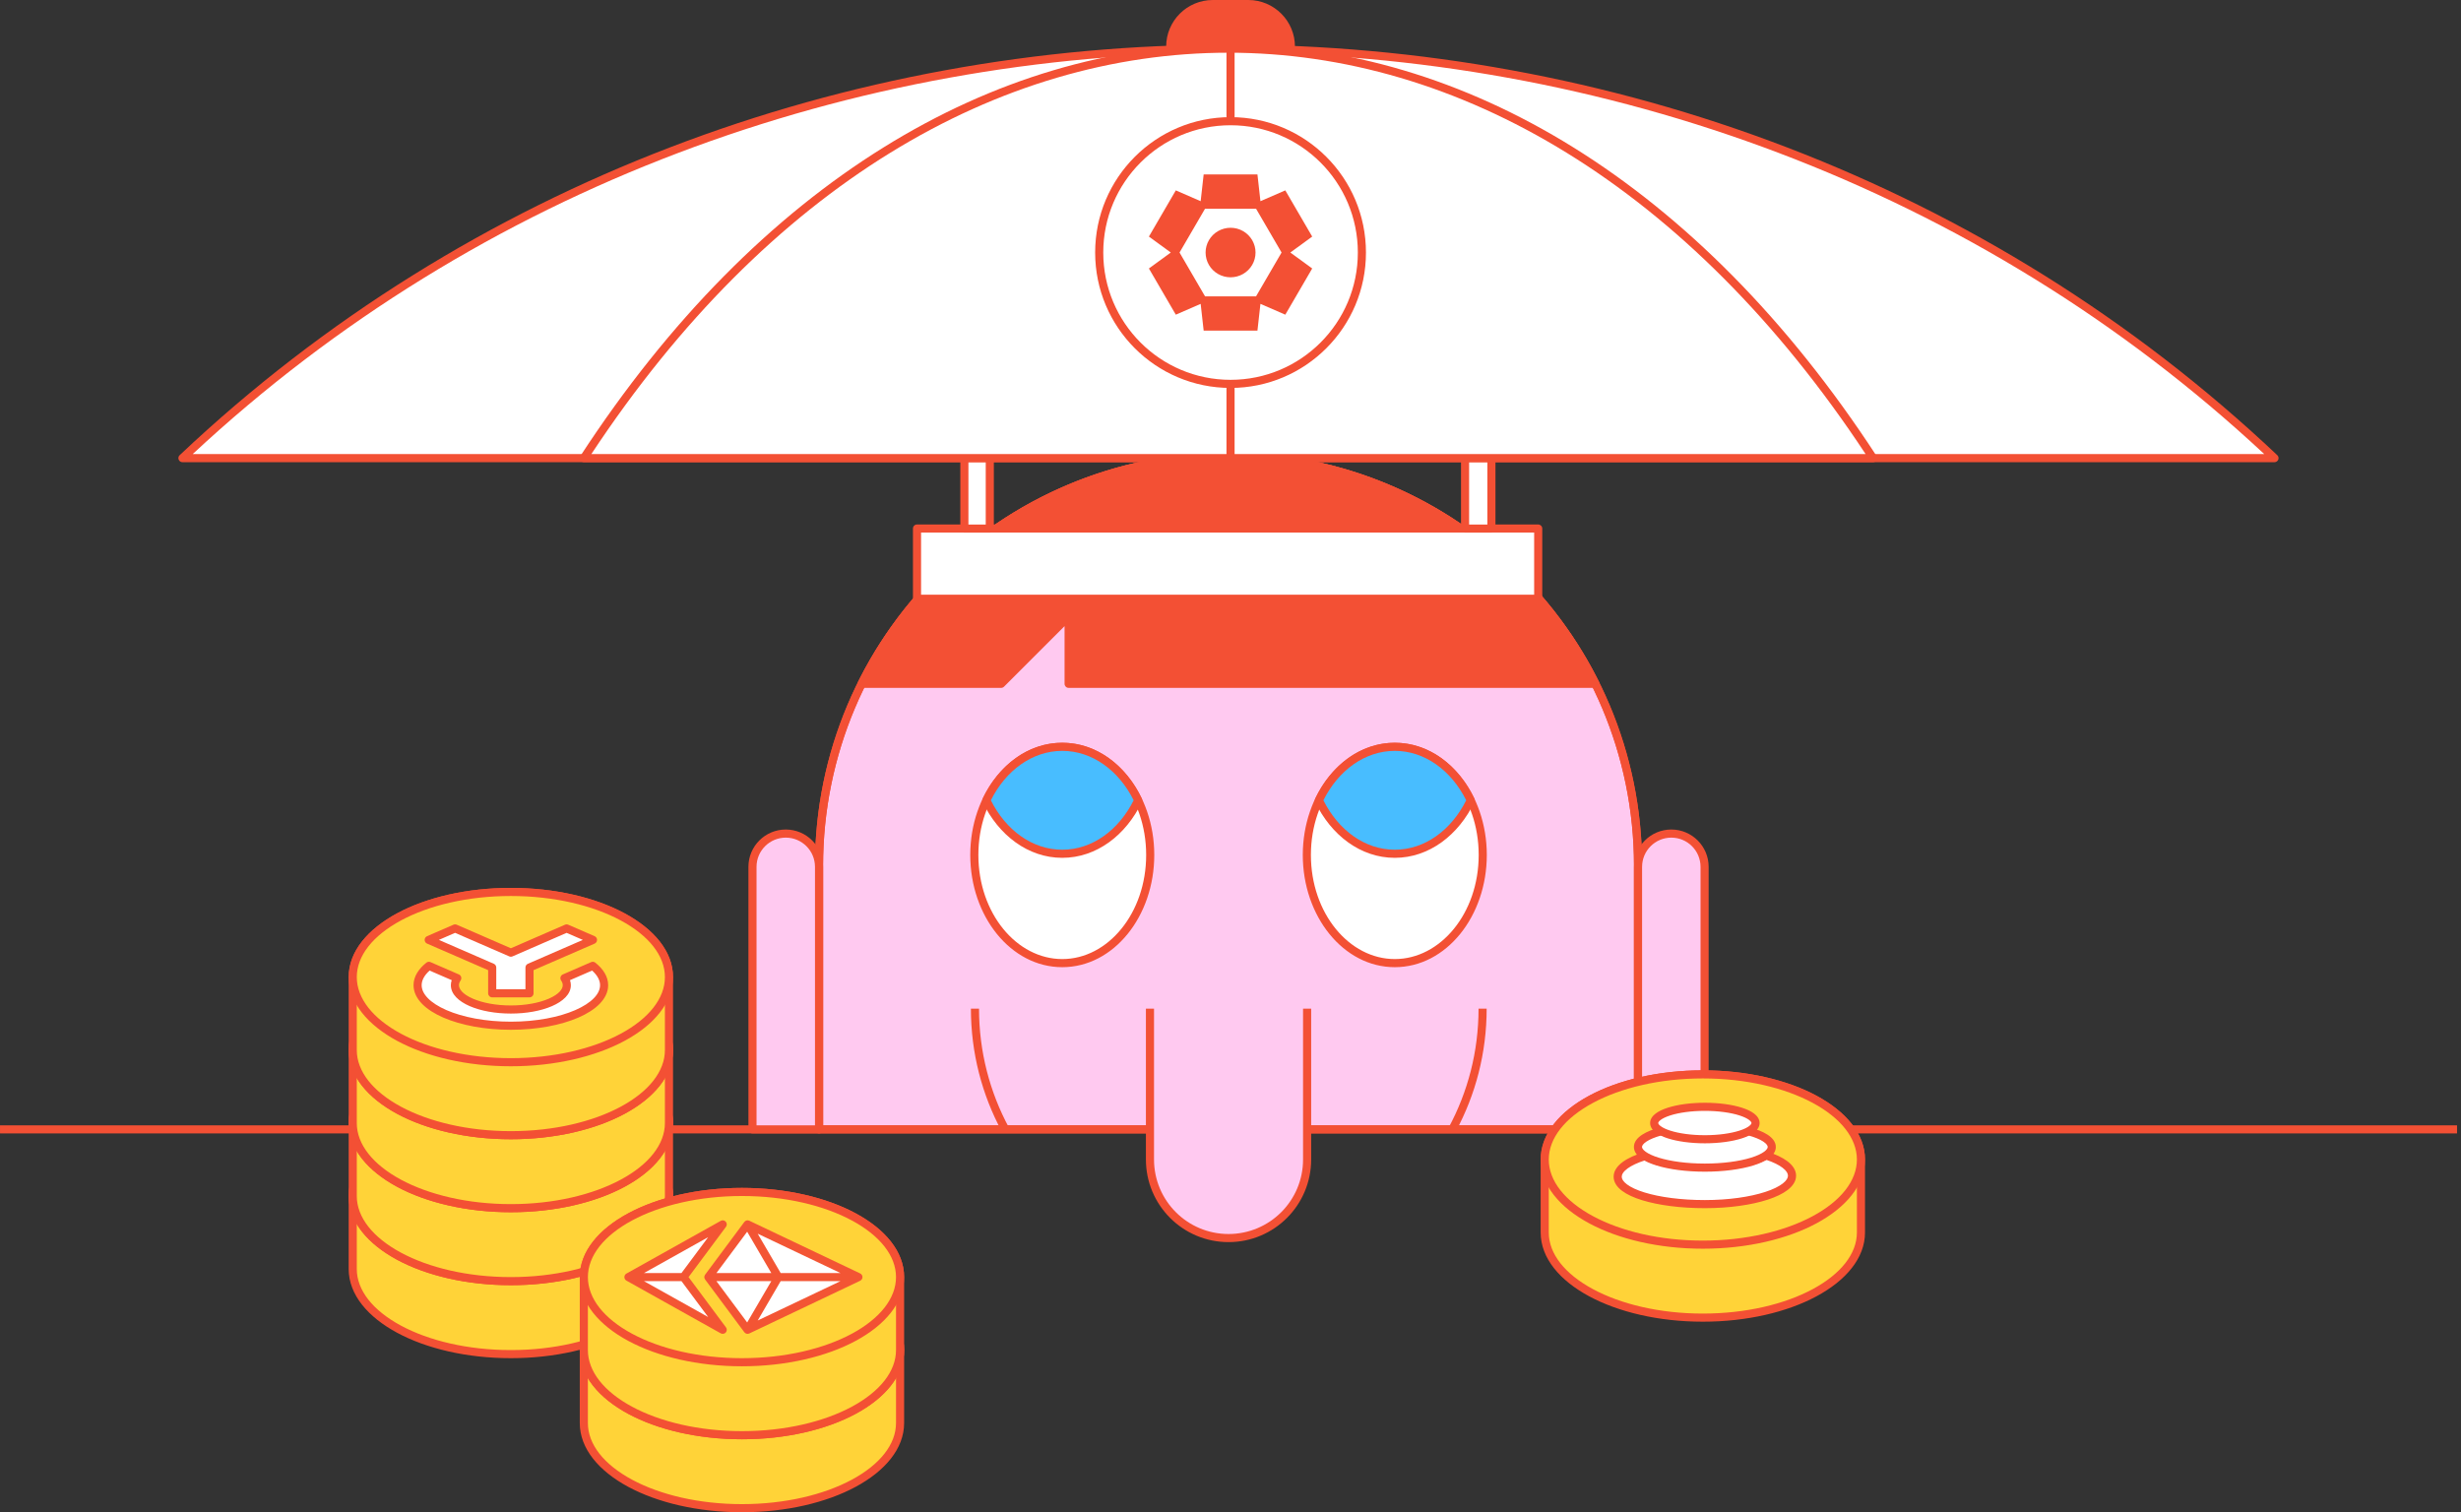 <svg fill="none" height="373" viewBox="0 0 607 373" width="607" xmlns="http://www.w3.org/2000/svg"><rect x="0" y="0" width="607" height="373" fill="#333333" stroke="none"/><path d="m202.011 213.583c0-55.782 45.221-101.003 101.003-101.003 55.783 0 101.004 45.221 101.004 101.003v64.98h-202.007z" fill="#ffc9f0"/><path clip-rule="evenodd" d="m201.011 213.583c0-56.335 45.669-102.003 102.003-102.003 56.335 0 102.004 45.668 102.004 102.003v64.98c0 .552-.448 1-1 1h-202.007c-.552 0-1-.448-1-1zm102.003-100.003c-55.23 0-100.003 44.773-100.003 100.003v63.98h200.007v-63.98c0-55.23-44.773-100.003-100.004-100.003z" fill="#f35034" fill-rule="evenodd"/><path clip-rule="evenodd" d="m201.011 213.583c0-56.335 45.669-102.003 102.003-102.003 56.335 0 102.004 45.668 102.004 102.003v63.98h201.006v2h-606.02v-2h201.007zm2 63.98h200.007v-63.98c0-55.23-44.773-100.003-100.004-100.003-55.23 0-100.003 44.773-100.003 100.003z" fill="#f35034" fill-rule="evenodd"/><path clip-rule="evenodd" d="m241.473 248.787c0 10.603 2.662 20.579 7.351 29.296l-1.761.947c-4.843-9.001-7.59-19.302-7.59-30.243zm115.855 29.296c4.689-8.717 7.351-18.693 7.351-29.296h2c0 10.941-2.748 21.242-7.59 30.243z" fill="#f35034" fill-rule="evenodd"/><path d="m322.397 283.031v-81.076h-38.76v81.076c0 15.672 8.677 22.344 19.38 22.344s19.38-6.672 19.38-22.344z" fill="#ffc9f0"/><path clip-rule="evenodd" d="m284.637 248.789v37.205c0 10.151 8.229 18.38 18.38 18.38s18.38-8.229 18.38-18.38v-37.205h2v37.205c0 11.256-9.124 20.38-20.38 20.38-11.255 0-20.38-9.124-20.38-20.38v-37.205z" fill="#f35034" fill-rule="evenodd"/><path d="m212.525 168.668h34.404l16.644-16.644v16.644h19.38 110.555c-16.532-33.244-50.844-56.088-90.491-56.088-30.796 0-58.373 13.782-76.899 35.515-5.325 6.247-9.902 13.151-13.593 20.573z" fill="#f35034"/><path clip-rule="evenodd" d="m303.017 113.58c-30.491 0-57.794 13.645-76.138 35.164-4.925 5.778-9.204 12.123-12.725 18.924h32.361l16.351-16.351c.286-.286.716-.372 1.09-.217.373.155.617.519.617.924v15.644h17.38v-15.644h2v15.644h107.926c-16.636-32.132-50.186-54.088-88.862-54.088zm-77.66 33.867c18.708-21.947 46.559-35.867 77.66-35.867 40.041 0 74.692 23.072 91.387 56.642.154.31.137.678-.046.972-.182.295-.504.474-.85.474h-129.935c-.552 0-1-.448-1-1v-14.23l-14.937 14.937c-.187.187-.442.293-.707.293h-34.404c-.346 0-.668-.179-.85-.474-.183-.294-.2-.662-.046-.972 3.728-7.495 8.351-14.467 13.728-20.775z" fill="#f35034" fill-rule="evenodd"/><path d="m185.597 213.811c0-4.533 3.675-8.207 8.208-8.207s8.208 3.674 8.208 8.207v64.752h-16.416z" fill="#ffc9f0"/><path clip-rule="evenodd" d="m184.597 213.811c0-5.085 4.123-9.207 9.208-9.207 5.086 0 9.208 4.122 9.208 9.207v64.752c0 .552-.448 1-1 1h-16.416c-.552 0-1-.448-1-1zm9.208-7.207c-3.981 0-7.208 3.227-7.208 7.207v63.752h14.416v-63.752c0-3.98-3.227-7.207-7.208-7.207z" fill="#f35034" fill-rule="evenodd"/><path d="m404.017 213.811c0-4.533 3.675-8.207 8.208-8.207 4.534 0 8.208 3.674 8.208 8.207v64.752h-16.416z" fill="#ffc9f0"/><path clip-rule="evenodd" d="m403.017 213.811c0-5.085 4.123-9.207 9.208-9.207 5.086 0 9.208 4.122 9.208 9.207v64.752c0 .552-.447 1-1 1h-16.416c-.552 0-1-.448-1-1zm9.208-7.207c-3.98 0-7.208 3.227-7.208 7.207v63.752h14.416v-63.752c0-3.98-3.227-7.207-7.208-7.207z" fill="#f35034" fill-rule="evenodd"/><path d="m262.006 237.557c-11.981 0-21.693-11.943-21.693-26.676s9.712-26.676 21.693-26.676c11.98 0 21.692 11.943 21.692 26.676s-9.712 26.676-21.692 26.676z" fill="#fff"/><path clip-rule="evenodd" d="m282.698 210.881c0-14.384-9.447-25.676-20.692-25.676s-20.693 11.292-20.693 25.676c0 14.383 9.448 25.676 20.693 25.676s20.692-11.293 20.692-25.676zm-20.692-27.676c12.716 0 22.692 12.594 22.692 27.676s-9.976 27.676-22.692 27.676-22.693-12.594-22.693-27.676 9.977-27.676 22.693-27.676z" fill="#f35034" fill-rule="evenodd"/><path d="m243.283 197.396c3.768 7.893 10.741 13.192 18.721 13.192s14.954-5.299 18.721-13.192c-3.767-7.892-10.741-13.191-18.721-13.191s-14.953 5.299-18.721 13.191z" fill="#48bdff"/><path clip-rule="evenodd" d="m281.628 196.966c.13.272.13.589 0 .861-3.89 8.149-11.167 13.761-19.624 13.761s-15.733-5.612-19.623-13.761c-.13-.272-.13-.589 0-.861 3.89-8.15 11.166-13.761 19.623-13.761s15.734 5.611 19.624 13.761zm-2.016.43c-3.687-7.392-10.247-12.191-17.608-12.191s-13.921 4.799-17.608 12.191c3.687 7.392 10.247 12.192 17.608 12.192s13.921-4.8 17.608-12.192z" fill="#f35034" fill-rule="evenodd"/><path d="m344.023 237.557c11.98 0 21.693-11.943 21.693-26.676s-9.713-26.676-21.693-26.676-21.692 11.943-21.692 26.676 9.712 26.676 21.692 26.676z" fill="#fff"/><path clip-rule="evenodd" d="m323.331 210.881c0-14.384 9.447-25.676 20.692-25.676s20.693 11.292 20.693 25.676c0 14.383-9.448 25.676-20.693 25.676s-20.692-11.293-20.692-25.676zm20.692-27.676c-12.716 0-22.692 12.594-22.692 27.676s9.976 27.676 22.692 27.676 22.693-12.594 22.693-27.676-9.977-27.676-22.693-27.676z" fill="#f35034" fill-rule="evenodd"/><path d="m362.746 197.396c-3.768 7.893-10.741 13.192-18.721 13.192s-14.954-5.299-18.721-13.192c3.767-7.892 10.741-13.191 18.721-13.191s14.953 5.299 18.721 13.191z" fill="#48bdff"/><path clip-rule="evenodd" d="m324.401 196.966c-.13.272-.13.589 0 .861 3.89 8.149 11.167 13.761 19.624 13.761 8.456 0 15.733-5.612 19.623-13.761.13-.272.13-.589 0-.861-3.89-8.15-11.167-13.761-19.623-13.761-8.457 0-15.734 5.611-19.624 13.761zm2.015.43c3.688-7.392 10.248-12.191 17.609-12.191s13.92 4.799 17.608 12.191c-3.688 7.392-10.247 12.192-17.608 12.192s-13.921-4.8-17.609-12.192z" fill="#f35034" fill-rule="evenodd"/><path d="m226.179 130.363h153.215v17.328h-153.215z" fill="#fff"/><path clip-rule="evenodd" d="m225.179 130.363c0-.552.447-1 1-1h153.215c.552 0 1 .448 1 1v17.328c0 .552-.448 1-1 1h-153.215c-.553 0-1-.448-1-1zm2 1v15.328h151.215v-15.328z" fill="#f35034" fill-rule="evenodd"/><path d="m237.859 112.494h6.271v17.882h-6.271z" fill="#fff"/><path clip-rule="evenodd" d="m236.859 112.494c0-.552.448-1 1-1h6.271c.552 0 1 .448 1 1v17.882c0 .552-.448 1-1 1h-6.271c-.552 0-1-.448-1-1zm2 1v15.882h4.271v-15.882z" fill="#f35034" fill-rule="evenodd"/><path d="m361.353 112.494h6.502v17.882h-6.502z" fill="#fff"/><path clip-rule="evenodd" d="m360.353 112.494c0-.552.447-1 1-1h6.502c.553 0 1 .448 1 1v17.882c0 .552-.447 1-1 1h-6.502c-.553 0-1-.448-1-1zm2 1v15.882h4.502v-15.882z" fill="#f35034" fill-rule="evenodd"/><path d="m45 113c142.49-134.667 373.511-134.667 516 0z" fill="#fff"/><path clip-rule="evenodd" d="m558.473 112h-510.946c141.631-132 369.315-132 510.946 0zm-514.16.273c142.875-135.031 374.499-135.031 517.374 0 .298.282.394.716.242 1.097-.151.38-.519.63-.929.63h-516c-.41 0-.778-.25-.929-.63-.151-.381-.055-.815.242-1.097z" fill="#f35034" fill-rule="evenodd"/><path d="m144 113c87.813-134.667 230.187-134.667 318 0z" fill="#fff"/><g fill="#f35034"><path clip-rule="evenodd" d="m145.852 112h314.296c-43.643-66.097-100.465-99-157.148-99s-113.505 32.903-157.148 99zm157.148-101c57.97 0 115.799 33.918 159.838 101.454.2.307.216.7.041 1.022-.174.323-.512.524-.879.524h-318c-.367 0-.704-.201-.879-.524-.175-.322-.159-.715.041-1.022 44.039-67.536 101.868-101.454 159.838-101.454z" fill-rule="evenodd"/><path clip-rule="evenodd" d="m302.51 113.073v-100.69h2v100.69z" fill-rule="evenodd"/><path d="m288.629 11.507c0-5.803 4.704-10.507 10.507-10.507h8.755c5.803 0 10.507 4.704 10.507 10.507z"/><path clip-rule="evenodd" d="m287.629 11.507c0-6.355 5.152-11.507 11.507-11.507h8.755c6.355 0 11.507 5.152 11.507 11.507 0 .552-.448 1-1 1h-29.769c-.553 0-1-.448-1-1zm2.052-1h27.665c-.499-4.78-4.542-8.507-9.455-8.507h-8.755c-4.913 0-8.956 3.726-9.455 8.507z" fill-rule="evenodd"/></g><path d="m335.909 62.289c0 17.892-14.504 32.396-32.396 32.396s-32.396-14.504-32.396-32.396 14.504-32.396 32.396-32.396 32.396 14.504 32.396 32.396z" fill="#fff"/><path clip-rule="evenodd" d="m303.513 30.893c-17.339 0-31.396 14.056-31.396 31.396s14.057 31.396 31.396 31.396c17.34 0 31.396-14.056 31.396-31.396s-14.056-31.396-31.396-31.396zm-33.396 31.396c0-18.444 14.952-33.396 33.396-33.396s33.396 14.952 33.396 33.396-14.952 33.396-33.396 33.396-33.396-14.952-33.396-33.396z" fill="#f35034" fill-rule="evenodd"/><path d="m297.564 63.872c.141.522.349 1.016.616 1.472.265.455.591.88.974 1.26.386.384.817.71 1.28.974.461.264.959.471 1.486.611.525.14 1.061.208 1.593.207.532.001 1.068-.068 1.594-.207.526-.139 1.024-.346 1.485-.61.463-.265.895-.591 1.281-.975.383-.38.709-.804.973-1.259.267-.457.476-.951.617-1.472.142-.525.211-1.059.21-1.59 0-.524-.068-1.052-.208-1.57-.141-.523-.349-1.018-.616-1.476-.267-.46-.596-.888-.983-1.271-.384-.381-.812-.704-1.272-.967-.461-.265-.96-.472-1.486-.611-.526-.14-1.063-.208-1.595-.208-.532-.001-1.068.068-1.594.208-.527.14-1.026.347-1.487.611-.459.263-.887.586-1.271.966-.387.383-.716.811-.983 1.271-.267.458-.476.953-.616 1.475-.14.519-.209 1.047-.208 1.572-.001.53.067 1.065.21 1.589z" fill="#f35034"/><path clip-rule="evenodd" d="m310.147 43.025.738 6.599 6.133-2.666 6.633 11.395-5.394 3.934 5.394 3.934-6.633 11.395-6.133-2.666-.738 6.599h-13.267l-.739-6.599-6.132 2.666-6.634-11.395 5.394-3.934-5.394-3.934 6.634-11.395 6.132 2.666.739-6.599zm-12.925 8.457h12.582l6.291 10.806-6.291 10.806h-12.582l-6.291-10.806z" fill="#f35034" fill-rule="evenodd"/><path d="m87 313c0 11.598 17.461 21 39 21s39-9.402 39-21v-18c0-11.598-17.461-21-39-21s-39 9.402-39 21z" fill="#ffd338"/><path clip-rule="evenodd" d="m154.051 279.27c7.189 3.871 11.949 9.387 11.949 15.73v18c0 6.343-4.76 11.859-11.949 15.73-7.23 3.893-17.149 6.27-28.051 6.27s-20.821-2.377-28.051-6.27c-7.189-3.871-11.949-9.387-11.949-15.73v-18c0-6.343 4.76-11.859 11.949-15.73 7.23-3.893 17.149-6.27 28.051-6.27s20.821 2.377 28.051 6.27zm-.948 1.761c-6.885-3.707-16.466-6.031-27.103-6.031s-20.218 2.324-27.103 6.031c-6.926 3.73-10.897 8.714-10.897 13.969v18c0 5.255 3.971 10.239 10.897 13.969 6.885 3.707 16.466 6.031 27.103 6.031s20.218-2.324 27.103-6.031c6.926-3.73 10.897-8.714 10.897-13.969v-18c0-5.255-3.971-10.239-10.897-13.969z" fill="#f35034" fill-rule="evenodd"/><path d="m126 316c-21.539 0-39-9.402-39-21s17.461-21 39-21 39 9.402 39 21-17.461 21-39 21z" fill="#ffd338"/><path clip-rule="evenodd" d="m153.103 281.031c-6.885-3.707-16.466-6.031-27.103-6.031s-20.218 2.324-27.103 6.031c-6.926 3.73-10.897 8.714-10.897 13.969s3.971 10.239 10.897 13.969c6.885 3.707 16.466 6.031 27.103 6.031s20.218-2.324 27.103-6.031c6.926-3.73 10.897-8.714 10.897-13.969s-3.971-10.239-10.897-13.969zm.948-1.761c7.189 3.871 11.949 9.387 11.949 15.73s-4.76 11.859-11.949 15.73c-7.23 3.893-17.149 6.27-28.051 6.27s-20.821-2.377-28.051-6.27c-7.189-3.871-11.949-9.387-11.949-15.73s4.76-11.859 11.949-15.73c7.23-3.893 17.149-6.27 28.051-6.27s20.821 2.377 28.051 6.27z" fill="#f35034" fill-rule="evenodd"/><path d="m87 295c0 11.598 17.461 21 39 21s39-9.402 39-21v-18c0-11.598-17.461-21-39-21s-39 9.402-39 21z" fill="#ffd338"/><path clip-rule="evenodd" d="m154.051 261.27c7.189 3.871 11.949 9.387 11.949 15.73v18c0 6.343-4.76 11.859-11.949 15.73-7.23 3.893-17.149 6.27-28.051 6.27s-20.821-2.377-28.051-6.27c-7.189-3.871-11.949-9.387-11.949-15.73v-18c0-6.343 4.76-11.859 11.949-15.73 7.23-3.893 17.149-6.27 28.051-6.27s20.821 2.377 28.051 6.27zm-.948 1.761c-6.885-3.707-16.466-6.031-27.103-6.031s-20.218 2.324-27.103 6.031c-6.926 3.73-10.897 8.714-10.897 13.969v18c0 5.255 3.971 10.239 10.897 13.969 6.885 3.707 16.466 6.031 27.103 6.031s20.218-2.324 27.103-6.031c6.926-3.73 10.897-8.714 10.897-13.969v-18c0-5.255-3.971-10.239-10.897-13.969z" fill="#f35034" fill-rule="evenodd"/><path d="m126 298c-21.539 0-39-9.402-39-21s17.461-21 39-21 39 9.402 39 21-17.461 21-39 21z" fill="#ffd338"/><path clip-rule="evenodd" d="m153.103 263.031c-6.885-3.707-16.466-6.031-27.103-6.031s-20.218 2.324-27.103 6.031c-6.926 3.73-10.897 8.714-10.897 13.969s3.971 10.239 10.897 13.969c6.885 3.707 16.466 6.031 27.103 6.031s20.218-2.324 27.103-6.031c6.926-3.73 10.897-8.714 10.897-13.969s-3.971-10.239-10.897-13.969zm.948-1.761c7.189 3.871 11.949 9.387 11.949 15.73s-4.76 11.859-11.949 15.73c-7.23 3.893-17.149 6.27-28.051 6.27s-20.821-2.377-28.051-6.27c-7.189-3.871-11.949-9.387-11.949-15.73s4.76-11.859 11.949-15.73c7.23-3.893 17.149-6.27 28.051-6.27s20.821 2.377 28.051 6.27z" fill="#f35034" fill-rule="evenodd"/><path d="m87 277c0 11.598 17.461 21 39 21s39-9.402 39-21v-18c0-11.598-17.461-21-39-21s-39 9.402-39 21z" fill="#ffd338"/><path clip-rule="evenodd" d="m154.051 243.27c7.189 3.871 11.949 9.387 11.949 15.73v18c0 6.343-4.76 11.859-11.949 15.73-7.23 3.893-17.149 6.27-28.051 6.27s-20.821-2.377-28.051-6.27c-7.189-3.871-11.949-9.387-11.949-15.73v-18c0-6.343 4.76-11.859 11.949-15.73 7.23-3.893 17.149-6.27 28.051-6.27s20.821 2.377 28.051 6.27zm-.948 1.761c-6.885-3.707-16.466-6.031-27.103-6.031s-20.218 2.324-27.103 6.031c-6.926 3.73-10.897 8.714-10.897 13.969v18c0 5.255 3.971 10.239 10.897 13.969 6.885 3.707 16.466 6.031 27.103 6.031s20.218-2.324 27.103-6.031c6.926-3.73 10.897-8.714 10.897-13.969v-18c0-5.255-3.971-10.239-10.897-13.969z" fill="#f35034" fill-rule="evenodd"/><path d="m126 280c-21.539 0-39-9.402-39-21s17.461-21 39-21 39 9.402 39 21-17.461 21-39 21z" fill="#ffd338"/><path clip-rule="evenodd" d="m153.103 245.031c-6.885-3.707-16.466-6.031-27.103-6.031s-20.218 2.324-27.103 6.031c-6.926 3.73-10.897 8.714-10.897 13.969s3.971 10.239 10.897 13.969c6.885 3.707 16.466 6.031 27.103 6.031s20.218-2.324 27.103-6.031c6.926-3.73 10.897-8.714 10.897-13.969s-3.971-10.239-10.897-13.969zm.948-1.761c7.189 3.871 11.949 9.387 11.949 15.73s-4.76 11.859-11.949 15.73c-7.23 3.893-17.149 6.27-28.051 6.27s-20.821-2.377-28.051-6.27c-7.189-3.871-11.949-9.387-11.949-15.73s4.76-11.859 11.949-15.73c7.23-3.893 17.149-6.27 28.051-6.27s20.821 2.377 28.051 6.27z" fill="#f35034" fill-rule="evenodd"/><path d="m87 259c0 11.598 17.461 21 39 21s39-9.402 39-21v-18c0-11.598-17.461-21-39-21s-39 9.402-39 21z" fill="#ffd338"/><path clip-rule="evenodd" d="m154.051 225.27c7.189 3.871 11.949 9.387 11.949 15.73v18c0 6.343-4.76 11.859-11.949 15.73-7.23 3.893-17.149 6.27-28.051 6.27s-20.821-2.377-28.051-6.27c-7.189-3.871-11.949-9.387-11.949-15.73v-18c0-6.343 4.76-11.859 11.949-15.73 7.23-3.893 17.149-6.27 28.051-6.27s20.821 2.377 28.051 6.27zm-.948 1.761c-6.885-3.707-16.466-6.031-27.103-6.031s-20.218 2.324-27.103 6.031c-6.926 3.73-10.897 8.714-10.897 13.969v18c0 5.255 3.971 10.239 10.897 13.969 6.885 3.707 16.466 6.031 27.103 6.031s20.218-2.324 27.103-6.031c6.926-3.73 10.897-8.714 10.897-13.969v-18c0-5.255-3.971-10.239-10.897-13.969z" fill="#f35034" fill-rule="evenodd"/><path d="m126 262c-21.539 0-39-9.402-39-21s17.461-21 39-21 39 9.402 39 21-17.461 21-39 21z" fill="#ffd338"/><path clip-rule="evenodd" d="m153.103 227.031c-6.885-3.707-16.466-6.031-27.103-6.031s-20.218 2.324-27.103 6.031c-6.926 3.73-10.897 8.714-10.897 13.969s3.971 10.239 10.897 13.969c6.885 3.707 16.466 6.031 27.103 6.031s20.218-2.324 27.103-6.031c6.926-3.73 10.897-8.714 10.897-13.969s-3.971-10.239-10.897-13.969zm.948-1.761c7.189 3.871 11.949 9.387 11.949 15.73s-4.76 11.859-11.949 15.73c-7.23 3.893-17.149 6.27-28.051 6.27s-20.821-2.377-28.051-6.27c-7.189-3.871-11.949-9.387-11.949-15.73s4.76-11.859 11.949-15.73c7.23-3.893 17.149-6.27 28.051-6.27s20.821 2.377 28.051 6.27z" fill="#f35034" fill-rule="evenodd"/><path d="m146.21 238.226-6.995 3.04c.384.556.584 1.139.584 1.736 0 1.602-1.435 3.109-4.043 4.242-2.606 1.133-6.072 1.756-9.757 1.756-3.686 0-7.152-.623-9.758-1.756s-4.042-2.639-4.042-4.242c0-.597.199-1.18.583-1.736l-6.995-3.04c-1.776 1.42-2.787 3.047-2.787 4.776 0 5.522 10.298 9.998 23 9.998s23-4.476 23-9.998c0-1.729-1.011-3.356-2.789-4.775z" fill="#fff"/><path d="m121.4 245.002h9.2v-6.363l15.661-6.81-6.507-2.828-13.75 5.98-13.759-5.981-6.506 2.828 15.661 6.807z" fill="#fff"/><path clip-rule="evenodd" d="m111.846 228.083c.255-.111.543-.111.798 0l13.36 5.807 13.351-5.806c.254-.11.543-.11.797 0l6.507 2.828c.365.159.602.519.602.917s-.236.758-.602.917l-15.059 6.549v5.707c0 .552-.448 1-1 1h-9.2c-.552 0-1-.448-1-1v-5.711l-15.059-6.546c-.365-.159-.602-.519-.602-.917s.237-.759.602-.917zm.399 2.007-3.997 1.738 13.551 5.89c.365.159.601.519.601.917v5.367h7.2v-5.363c0-.398.236-.758.601-.917l13.551-5.893-3.998-1.737-13.351 5.806c-.254.11-.543.11-.797 0zm-7.082 7.355c.29-.231.683-.284 1.023-.136l6.994 3.04c.275.119.481.355.563.643.082.287.032.596-.138.843-.288.416-.406.805-.406 1.167 0 .957.9 2.22 3.44 3.325 2.449 1.064 5.772 1.673 9.36 1.673 3.587 0 6.91-.609 9.359-1.673v-.001c2.541-1.104 3.441-2.367 3.441-3.324 0-.362-.119-.751-.407-1.167-.17-.247-.22-.556-.138-.843.082-.288.288-.524.563-.643l6.994-3.04c.257-.112.549-.11.805.003l.001.001c.078.035.151.079.218.132 1.907 1.521 3.165 3.407 3.165 5.557 0 1.714-.803 3.266-2.091 4.589-1.283 1.319-3.091 2.461-5.247 3.398-4.315 1.876-10.207 3.011-16.662 3.011s-12.347-1.135-16.662-3.011c-2.156-.937-3.964-2.079-5.247-3.398-1.288-1.323-2.091-2.875-2.091-4.589 0-2.15 1.258-4.035 3.163-5.557zm.795 1.946c-1.336 1.198-1.958 2.429-1.958 3.611 0 1.048.484 2.126 1.524 3.195 1.045 1.073 2.605 2.086 4.611 2.958 4.009 1.742 9.618 2.845 15.865 2.845s11.856-1.103 15.865-2.845c2.006-.872 3.566-1.885 4.611-2.958 1.04-1.069 1.524-2.147 1.524-3.195 0-1.182-.623-2.414-1.96-3.612l-5.455 2.371c.139.397.214.812.214 1.241 0 2.247-1.971 3.997-4.644 5.159-2.763 1.201-6.373 1.839-10.156 1.839-3.784 0-7.394-.638-10.157-1.839-2.671-1.162-4.643-2.911-4.643-5.159 0-.429.074-.844.213-1.241z" fill="#f35534" fill-rule="evenodd"/><path d="m144 351c0 11.598 17.461 21 39 21s39-9.402 39-21v-18c0-11.598-17.461-21-39-21s-39 9.402-39 21z" fill="#ffd338"/><path clip-rule="evenodd" d="m211.051 317.27c7.189 3.871 11.949 9.387 11.949 15.73v18c0 6.343-4.76 11.859-11.949 15.73-7.23 3.893-17.149 6.27-28.051 6.27s-20.821-2.377-28.051-6.27c-7.189-3.871-11.949-9.387-11.949-15.73v-18c0-6.343 4.76-11.859 11.949-15.73 7.23-3.893 17.149-6.27 28.051-6.27s20.821 2.377 28.051 6.27zm-.948 1.761c-6.885-3.707-16.466-6.031-27.103-6.031s-20.218 2.324-27.103 6.031c-6.926 3.73-10.897 8.714-10.897 13.969v18c0 5.255 3.971 10.239 10.897 13.969 6.885 3.707 16.466 6.031 27.103 6.031s20.218-2.324 27.103-6.031c6.926-3.73 10.897-8.714 10.897-13.969v-18c0-5.255-3.971-10.239-10.897-13.969z" fill="#f35034" fill-rule="evenodd"/><path d="m183 354c-21.539 0-39-9.402-39-21s17.461-21 39-21 39 9.402 39 21-17.461 21-39 21z" fill="#ffd338"/><path clip-rule="evenodd" d="m210.103 319.031c-6.885-3.707-16.466-6.031-27.103-6.031s-20.218 2.324-27.103 6.031c-6.926 3.73-10.897 8.714-10.897 13.969s3.971 10.239 10.897 13.969c6.885 3.707 16.466 6.031 27.103 6.031s20.218-2.324 27.103-6.031c6.926-3.73 10.897-8.714 10.897-13.969s-3.971-10.239-10.897-13.969zm.948-1.761c7.189 3.871 11.949 9.387 11.949 15.73s-4.76 11.859-11.949 15.73c-7.23 3.893-17.149 6.27-28.051 6.27s-20.821-2.377-28.051-6.27c-7.189-3.871-11.949-9.387-11.949-15.73s4.76-11.859 11.949-15.73c7.23-3.893 17.149-6.27 28.051-6.27s20.821 2.377 28.051 6.27z" fill="#f35034" fill-rule="evenodd"/><path d="m144 333c0 11.598 17.461 21 39 21s39-9.402 39-21v-18c0-11.598-17.461-21-39-21s-39 9.402-39 21z" fill="#ffd338"/><path clip-rule="evenodd" d="m211.051 299.27c7.189 3.871 11.949 9.387 11.949 15.73v18c0 6.343-4.76 11.859-11.949 15.73-7.23 3.893-17.149 6.27-28.051 6.27s-20.821-2.377-28.051-6.27c-7.189-3.871-11.949-9.387-11.949-15.73v-18c0-6.343 4.76-11.859 11.949-15.73 7.23-3.893 17.149-6.27 28.051-6.27s20.821 2.377 28.051 6.27zm-.948 1.761c-6.885-3.707-16.466-6.031-27.103-6.031s-20.218 2.324-27.103 6.031c-6.926 3.73-10.897 8.714-10.897 13.969v18c0 5.255 3.971 10.239 10.897 13.969 6.885 3.707 16.466 6.031 27.103 6.031s20.218-2.324 27.103-6.031c6.926-3.73 10.897-8.714 10.897-13.969v-18c0-5.255-3.971-10.239-10.897-13.969z" fill="#f35034" fill-rule="evenodd"/><path d="m183 336c-21.539 0-39-9.402-39-21s17.461-21 39-21 39 9.402 39 21-17.461 21-39 21z" fill="#ffd338"/><path clip-rule="evenodd" d="m210.103 301.031c-6.885-3.707-16.466-6.031-27.103-6.031s-20.218 2.324-27.103 6.031c-6.926 3.73-10.897 8.714-10.897 13.969s3.971 10.239 10.897 13.969c6.885 3.707 16.466 6.031 27.103 6.031s20.218-2.324 27.103-6.031c6.926-3.73 10.897-8.714 10.897-13.969s-3.971-10.239-10.897-13.969zm.948-1.761c7.189 3.871 11.949 9.387 11.949 15.73s-4.76 11.859-11.949 15.73c-7.23 3.893-17.149 6.27-28.051 6.27s-20.821-2.377-28.051-6.27c-7.189-3.871-11.949-9.387-11.949-15.73s4.76-11.859 11.949-15.73c7.23-3.893 17.149-6.27 28.051-6.27s20.821 2.377 28.051 6.27z" fill="#f35034" fill-rule="evenodd"/><g fill="#fff"><path d="m211.727 315h-19.75-17.26l9.671 13z"/><path d="m178.259 328-9.671-13h-13.588z"/><path d="m211.727 315h-19.75-17.26l9.671-13z"/><path d="m178.259 302-9.671 13h-13.588z"/></g><path clip-rule="evenodd" d="m212.727 315c0-.386-.222-.737-.571-.903l-27.339-13c-.431-.205-.947-.077-1.232.306l-9.671 13c-.263.354-.263.84 0 1.194l9.671 13c.285.383.801.511 1.232.306l27.339-13c.349-.166.571-.517.571-.903zm-25.842 10.705 5.666-9.705h14.744zm20.41-11.705h-14.744l-5.666-9.705zm-23.008-10.189 5.949 10.189h-13.529zm-7.58 12.189h13.529l-5.949 10.189zm2.303 12.66c.311-.355.333-.879.051-1.257l-9.227-12.403 9.227-12.403c.282-.379.26-.902-.051-1.257-.311-.354-.827-.443-1.239-.213l-23.259 13c-.316.177-.512.511-.512.873s.196.696.512.873l23.259 13c.412.23.928.141 1.239-.213zm-10.925-12.66 6.582 8.847-15.828-8.847zm-9.246-2h9.246l6.582-8.847z" fill="#f35534" fill-rule="evenodd"/><path d="m381 304c0 11.598 17.461 21 39 21s39-9.402 39-21v-18c0-11.598-17.461-21-39-21s-39 9.402-39 21z" fill="#ffd338"/><path clip-rule="evenodd" d="m448.051 270.27c7.189 3.871 11.949 9.387 11.949 15.73v18c0 6.343-4.76 11.859-11.949 15.73-7.23 3.893-17.149 6.27-28.051 6.27s-20.821-2.377-28.051-6.27c-7.189-3.871-11.949-9.387-11.949-15.73v-18c0-6.343 4.76-11.859 11.949-15.73 7.23-3.893 17.149-6.27 28.051-6.27s20.821 2.377 28.051 6.27zm-.948 1.761c-6.885-3.707-16.466-6.031-27.103-6.031s-20.218 2.324-27.103 6.031c-6.926 3.73-10.897 8.714-10.897 13.969v18c0 5.255 3.971 10.239 10.897 13.969 6.885 3.707 16.466 6.031 27.103 6.031s20.218-2.324 27.103-6.031c6.926-3.73 10.897-8.714 10.897-13.969v-18c0-5.255-3.971-10.239-10.897-13.969z" fill="#f35034" fill-rule="evenodd"/><path d="m420 307c-21.539 0-39-9.402-39-21s17.461-21 39-21 39 9.402 39 21-17.461 21-39 21z" fill="#ffd338"/><path clip-rule="evenodd" d="m447.103 272.031c-6.885-3.707-16.466-6.031-27.103-6.031s-20.218 2.324-27.103 6.031c-6.926 3.73-10.897 8.714-10.897 13.969s3.971 10.239 10.897 13.969c6.885 3.707 16.466 6.031 27.103 6.031s20.218-2.324 27.103-6.031c6.926-3.73 10.897-8.714 10.897-13.969s-3.971-10.239-10.897-13.969zm.948-1.761c7.189 3.871 11.949 9.387 11.949 15.73s-4.76 11.859-11.949 15.73c-7.23 3.893-17.149 6.27-28.051 6.27s-20.821-2.377-28.051-6.27c-7.189-3.871-11.949-9.387-11.949-15.73s4.76-11.859 11.949-15.73c7.23-3.893 17.149-6.27 28.051-6.27s20.821 2.377 28.051 6.27z" fill="#f35034" fill-rule="evenodd"/><path d="m420.5 297c-11.875 0-21.5-2.887-21.5-6.756 0-2.019 2.622-3.838 6.818-5.119 3.275 1.769 8.77 2.675 15.001 2.675 6.083 0 11.46-1.106 14.764-2.8 3.959 1.269 6.417 3.037 6.417 4.987 0 3.875-9.625 7.013-21.5 7.013z" fill="#fff"/><path clip-rule="evenodd" d="m435.495 283.922.394.126c2.036.653 3.758 1.455 4.993 2.395 1.219.928 2.118 2.117 2.118 3.545 0 1.416-.879 2.597-2.079 3.522-1.213.936-2.906 1.735-4.908 2.388-4.015 1.309-9.5 2.102-15.513 2.102-6.006 0-11.486-.728-15.499-1.972-2.001-.62-3.695-1.385-4.911-2.296-1.204-.901-2.09-2.068-2.09-3.488 0-1.476.957-2.696 2.243-3.642 1.306-.96 3.128-1.775 5.283-2.433l.399-.122.368.198c3.052 1.649 8.344 2.555 14.526 2.555 5.992 0 11.195-1.094 14.308-2.69zm.165 2.156c-3.511 1.682-8.886 2.722-14.841 2.722-6.056 0-11.573-.843-15.096-2.597-1.856.596-3.309 1.286-4.295 2.011-1.074.789-1.428 1.488-1.428 2.03 0 .514.317 1.16 1.289 1.887.96.719 2.414 1.401 4.304 1.987 3.768 1.167 9.038 1.882 14.907 1.882 5.862 0 11.127-.776 14.893-2.004 1.889-.615 3.344-1.327 4.307-2.07.976-.753 1.3-1.416 1.3-1.938s-.33-1.193-1.33-1.954c-.917-.699-2.272-1.369-4.01-1.956z" fill="#f35034" fill-rule="evenodd"/><path d="m420.5 288c-9.111 0-16.5-2.285-16.5-5.104 0-1.563 2.278-2.964 5.848-3.896 2.549 1.064 6.367 1.743 10.652 1.743s8.103-.679 10.652-1.743c3.578.938 5.848 2.333 5.848 3.896.008 2.819-7.382 5.104-16.5 5.104z" fill="#fff"/><path clip-rule="evenodd" d="m431.078 277.947.327.086c1.841.483 3.418 1.1 4.559 1.843 1.101.718 2.036 1.719 2.036 3.02h-1l1-.003v.003c.002 1.176-.765 2.108-1.702 2.794-.959.702-2.284 1.292-3.83 1.771-3.106.961-7.337 1.539-11.968 1.539-4.627 0-8.856-.578-11.962-1.539-1.547-.479-2.872-1.069-3.831-1.771-.939-.686-1.707-1.618-1.707-2.794 0-1.302.938-2.304 2.039-3.022 1.142-.744 2.718-1.362 4.557-1.841l.326-.086.312.131c2.389.997 6.067 1.666 10.266 1.666s7.877-.669 10.266-1.666zm-24.947 3.602c-.93.606-1.131 1.086-1.131 1.347 0 .234.156.645.887 1.18.711.519 1.803 1.029 3.242 1.474 2.866.887 6.887 1.45 11.371 1.45 4.488 0 8.51-.563 11.377-1.45 1.439-.445 2.53-.955 3.24-1.474.73-.534.884-.944.883-1.177v-.003c0-.262-.2-.74-1.128-1.344-.834-.544-2.072-1.061-3.657-1.499-2.694 1.053-6.515 1.691-10.715 1.691s-8.022-.638-10.716-1.691c-1.58.435-2.818.952-3.653 1.496z" fill="#f35034" fill-rule="evenodd"/><path d="m420.5 281c-6.902 0-12.5-1.794-12.5-4s5.598-4 12.5-4 12.5 1.794 12.5 4-5.598 4-12.5 4z" fill="#fff"/><path clip-rule="evenodd" d="m409.586 276.242c-.525.397-.586.663-.586.758s.061.361.586.758c.507.384 1.305.772 2.381 1.117 2.139.685 5.157 1.125 8.533 1.125s6.394-.44 8.533-1.125c1.076-.345 1.874-.733 2.381-1.117.525-.397.586-.663.586-.758s-.061-.361-.586-.758c-.507-.384-1.305-.772-2.381-1.117-2.139-.685-5.157-1.125-8.533-1.125s-6.394.44-8.533 1.125c-1.076.345-1.874.733-2.381 1.117zm1.771-3.022c2.385-.763 5.618-1.22 9.143-1.22s6.758.457 9.143 1.22c1.187.38 2.22.854 2.978 1.427.741.56 1.379 1.345 1.379 2.353s-.638 1.793-1.379 2.353c-.758.573-1.791 1.047-2.978 1.427-2.385.763-5.618 1.22-9.143 1.22s-6.758-.457-9.143-1.22c-1.187-.38-2.22-.854-2.978-1.427-.741-.56-1.379-1.345-1.379-2.353s.638-1.793 1.379-2.353c.758-.573 1.791-1.047 2.978-1.427z" fill="#f35034" fill-rule="evenodd"/></svg>